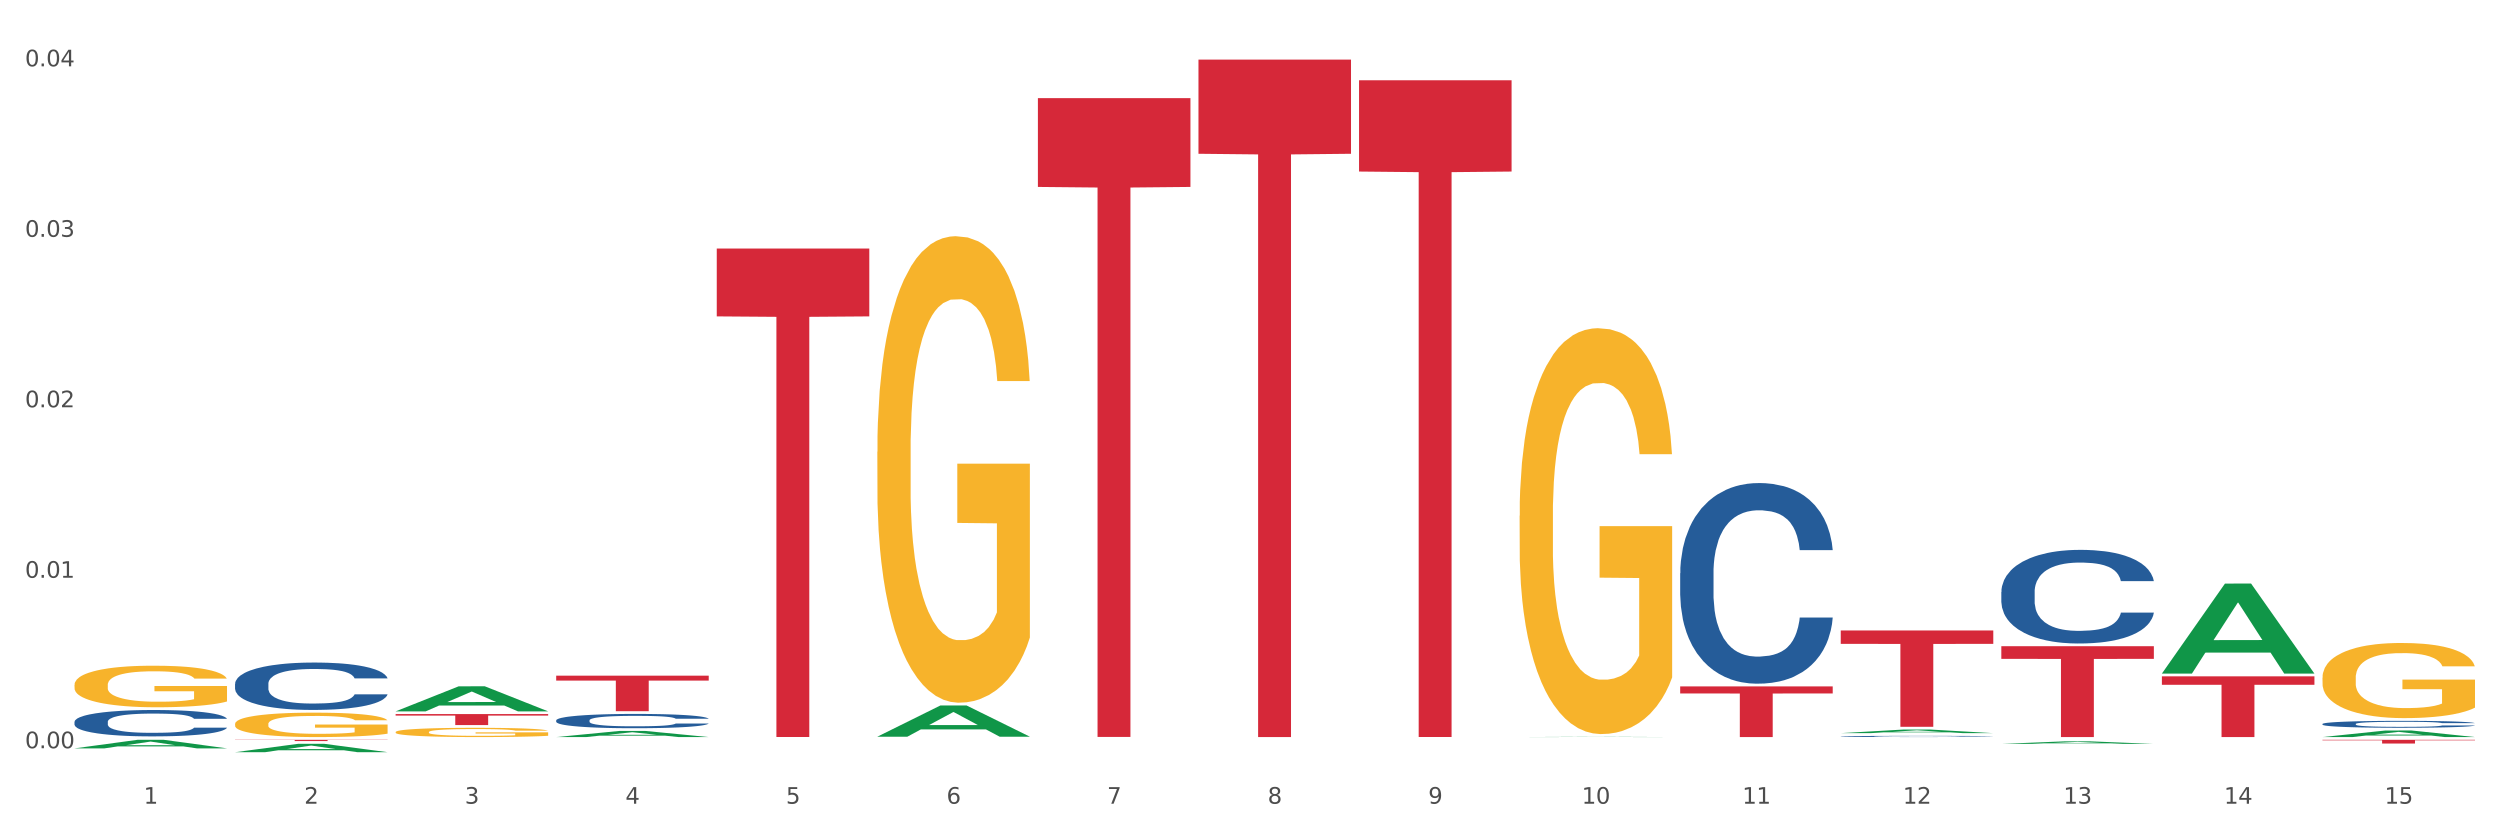 <?xml version="1.0" encoding="utf-8" standalone="no"?>
<!DOCTYPE svg PUBLIC "-//W3C//DTD SVG 1.1//EN"
  "http://www.w3.org/Graphics/SVG/1.1/DTD/svg11.dtd">
<svg xmlns:xlink="http://www.w3.org/1999/xlink" width="1080pt" height="360pt" viewBox="0 0 1080 360" xmlns="http://www.w3.org/2000/svg" version="1.1">
 <rect x="0" y="0" width="1080" height="360" fill="#333333" stroke="none"/>
 <defs>
  <style type="text/css">*{stroke-linejoin: round; stroke-linecap: butt}</style>
 </defs>
 <g id="figure_1">
  <g id="patch_1">
   <path d="M 0 360 
L 1080 360 
L 1080 0 
L 0 0 
z
" style="fill: #ffffff; stroke: #ffffff; stroke-linejoin: miter"/>
  </g>
  <g id="axes_1">
   <g id="matplotlib.axis_1">
    <g id="xtick_1">
     <g id="text_1">
      <!-- 1 -->
      <g style="fill: #4d4d4d" transform="translate(62.07 347.204) scale(0.096 -0.096)">
       <defs>
        <path id="DejaVuSans-31" d="M 794 531 
L 1825 531 
L 1825 4091 
L 703 3866 
L 703 4441 
L 1819 4666 
L 2450 4666 
L 2450 531 
L 3481 531 
L 3481 0 
L 794 0 
L 794 531 
z
" transform="scale(0.016)"/>
       </defs>
       <use xlink:href="#DejaVuSans-31"/>
      </g>
     </g>
    </g>
    <g id="xtick_2">
     <g id="text_2">
      <!-- 2 -->
      <g style="fill: #4d4d4d" transform="translate(131.436 347.204) scale(0.096 -0.096)">
       <defs>
        <path id="DejaVuSans-32" d="M 1228 531 
L 3431 531 
L 3431 0 
L 469 0 
L 469 531 
Q 828 903 1448 1529 
Q 2069 2156 2228 2338 
Q 2531 2678 2651 2914 
Q 2772 3150 2772 3378 
Q 2772 3750 2511 3984 
Q 2250 4219 1831 4219 
Q 1534 4219 1204 4116 
Q 875 4013 500 3803 
L 500 4441 
Q 881 4594 1212 4672 
Q 1544 4750 1819 4750 
Q 2544 4750 2975 4387 
Q 3406 4025 3406 3419 
Q 3406 3131 3298 2873 
Q 3191 2616 2906 2266 
Q 2828 2175 2409 1742 
Q 1991 1309 1228 531 
z
" transform="scale(0.016)"/>
       </defs>
       <use xlink:href="#DejaVuSans-32"/>
      </g>
     </g>
    </g>
    <g id="xtick_3">
     <g id="text_3">
      <!-- 3 -->
      <g style="fill: #4d4d4d" transform="translate(200.802 347.204) scale(0.096 -0.096)">
       <defs>
        <path id="DejaVuSans-33" d="M 2597 2516 
Q 3050 2419 3304 2112 
Q 3559 1806 3559 1356 
Q 3559 666 3084 287 
Q 2609 -91 1734 -91 
Q 1441 -91 1130 -33 
Q 819 25 488 141 
L 488 750 
Q 750 597 1062 519 
Q 1375 441 1716 441 
Q 2309 441 2620 675 
Q 2931 909 2931 1356 
Q 2931 1769 2642 2001 
Q 2353 2234 1838 2234 
L 1294 2234 
L 1294 2753 
L 1863 2753 
Q 2328 2753 2575 2939 
Q 2822 3125 2822 3475 
Q 2822 3834 2567 4026 
Q 2313 4219 1838 4219 
Q 1578 4219 1281 4162 
Q 984 4106 628 3988 
L 628 4550 
Q 988 4650 1302 4700 
Q 1616 4750 1894 4750 
Q 2613 4750 3031 4423 
Q 3450 4097 3450 3541 
Q 3450 3153 3228 2886 
Q 3006 2619 2597 2516 
z
" transform="scale(0.016)"/>
       </defs>
       <use xlink:href="#DejaVuSans-33"/>
      </g>
     </g>
    </g>
    <g id="xtick_4">
     <g id="text_4">
      <!-- 4 -->
      <g style="fill: #4d4d4d" transform="translate(270.169 347.204) scale(0.096 -0.096)">
       <defs>
        <path id="DejaVuSans-34" d="M 2419 4116 
L 825 1625 
L 2419 1625 
L 2419 4116 
z
M 2253 4666 
L 3047 4666 
L 3047 1625 
L 3713 1625 
L 3713 1100 
L 3047 1100 
L 3047 0 
L 2419 0 
L 2419 1100 
L 313 1100 
L 313 1709 
L 2253 4666 
z
" transform="scale(0.016)"/>
       </defs>
       <use xlink:href="#DejaVuSans-34"/>
      </g>
     </g>
    </g>
    <g id="xtick_5">
     <g id="text_5">
      <!-- 5 -->
      <g style="fill: #4d4d4d" transform="translate(339.535 347.204) scale(0.096 -0.096)">
       <defs>
        <path id="DejaVuSans-35" d="M 691 4666 
L 3169 4666 
L 3169 4134 
L 1269 4134 
L 1269 2991 
Q 1406 3038 1543 3061 
Q 1681 3084 1819 3084 
Q 2600 3084 3056 2656 
Q 3513 2228 3513 1497 
Q 3513 744 3044 326 
Q 2575 -91 1722 -91 
Q 1428 -91 1123 -41 
Q 819 9 494 109 
L 494 744 
Q 775 591 1075 516 
Q 1375 441 1709 441 
Q 2250 441 2565 725 
Q 2881 1009 2881 1497 
Q 2881 1984 2565 2268 
Q 2250 2553 1709 2553 
Q 1456 2553 1204 2497 
Q 953 2441 691 2322 
L 691 4666 
z
" transform="scale(0.016)"/>
       </defs>
       <use xlink:href="#DejaVuSans-35"/>
      </g>
     </g>
    </g>
    <g id="xtick_6">
     <g id="text_6">
      <!-- 6 -->
      <g style="fill: #4d4d4d" transform="translate(408.901 347.204) scale(0.096 -0.096)">
       <defs>
        <path id="DejaVuSans-36" d="M 2113 2584 
Q 1688 2584 1439 2293 
Q 1191 2003 1191 1497 
Q 1191 994 1439 701 
Q 1688 409 2113 409 
Q 2538 409 2786 701 
Q 3034 994 3034 1497 
Q 3034 2003 2786 2293 
Q 2538 2584 2113 2584 
z
M 3366 4563 
L 3366 3988 
Q 3128 4100 2886 4159 
Q 2644 4219 2406 4219 
Q 1781 4219 1451 3797 
Q 1122 3375 1075 2522 
Q 1259 2794 1537 2939 
Q 1816 3084 2150 3084 
Q 2853 3084 3261 2657 
Q 3669 2231 3669 1497 
Q 3669 778 3244 343 
Q 2819 -91 2113 -91 
Q 1303 -91 875 529 
Q 447 1150 447 2328 
Q 447 3434 972 4092 
Q 1497 4750 2381 4750 
Q 2619 4750 2861 4703 
Q 3103 4656 3366 4563 
z
" transform="scale(0.016)"/>
       </defs>
       <use xlink:href="#DejaVuSans-36"/>
      </g>
     </g>
    </g>
    <g id="xtick_7">
     <g id="text_7">
      <!-- 7 -->
      <g style="fill: #4d4d4d" transform="translate(478.267 347.204) scale(0.096 -0.096)">
       <defs>
        <path id="DejaVuSans-37" d="M 525 4666 
L 3525 4666 
L 3525 4397 
L 1831 0 
L 1172 0 
L 2766 4134 
L 525 4134 
L 525 4666 
z
" transform="scale(0.016)"/>
       </defs>
       <use xlink:href="#DejaVuSans-37"/>
      </g>
     </g>
    </g>
    <g id="xtick_8">
     <g id="text_8">
      <!-- 8 -->
      <g style="fill: #4d4d4d" transform="translate(547.634 347.204) scale(0.096 -0.096)">
       <defs>
        <path id="DejaVuSans-38" d="M 2034 2216 
Q 1584 2216 1326 1975 
Q 1069 1734 1069 1313 
Q 1069 891 1326 650 
Q 1584 409 2034 409 
Q 2484 409 2743 651 
Q 3003 894 3003 1313 
Q 3003 1734 2745 1975 
Q 2488 2216 2034 2216 
z
M 1403 2484 
Q 997 2584 770 2862 
Q 544 3141 544 3541 
Q 544 4100 942 4425 
Q 1341 4750 2034 4750 
Q 2731 4750 3128 4425 
Q 3525 4100 3525 3541 
Q 3525 3141 3298 2862 
Q 3072 2584 2669 2484 
Q 3125 2378 3379 2068 
Q 3634 1759 3634 1313 
Q 3634 634 3220 271 
Q 2806 -91 2034 -91 
Q 1263 -91 848 271 
Q 434 634 434 1313 
Q 434 1759 690 2068 
Q 947 2378 1403 2484 
z
M 1172 3481 
Q 1172 3119 1398 2916 
Q 1625 2713 2034 2713 
Q 2441 2713 2670 2916 
Q 2900 3119 2900 3481 
Q 2900 3844 2670 4047 
Q 2441 4250 2034 4250 
Q 1625 4250 1398 4047 
Q 1172 3844 1172 3481 
z
" transform="scale(0.016)"/>
       </defs>
       <use xlink:href="#DejaVuSans-38"/>
      </g>
     </g>
    </g>
    <g id="xtick_9">
     <g id="text_9">
      <!-- 9 -->
      <g style="fill: #4d4d4d" transform="translate(617 347.204) scale(0.096 -0.096)">
       <defs>
        <path id="DejaVuSans-39" d="M 703 97 
L 703 672 
Q 941 559 1184 500 
Q 1428 441 1663 441 
Q 2288 441 2617 861 
Q 2947 1281 2994 2138 
Q 2813 1869 2534 1725 
Q 2256 1581 1919 1581 
Q 1219 1581 811 2004 
Q 403 2428 403 3163 
Q 403 3881 828 4315 
Q 1253 4750 1959 4750 
Q 2769 4750 3195 4129 
Q 3622 3509 3622 2328 
Q 3622 1225 3098 567 
Q 2575 -91 1691 -91 
Q 1453 -91 1209 -44 
Q 966 3 703 97 
z
M 1959 2075 
Q 2384 2075 2632 2365 
Q 2881 2656 2881 3163 
Q 2881 3666 2632 3958 
Q 2384 4250 1959 4250 
Q 1534 4250 1286 3958 
Q 1038 3666 1038 3163 
Q 1038 2656 1286 2365 
Q 1534 2075 1959 2075 
z
" transform="scale(0.016)"/>
       </defs>
       <use xlink:href="#DejaVuSans-39"/>
      </g>
     </g>
    </g>
    <g id="xtick_10">
     <g id="text_10">
      <!-- 10 -->
      <g style="fill: #4d4d4d" transform="translate(683.312 347.204) scale(0.096 -0.096)">
       <defs>
        <path id="DejaVuSans-30" d="M 2034 4250 
Q 1547 4250 1301 3770 
Q 1056 3291 1056 2328 
Q 1056 1369 1301 889 
Q 1547 409 2034 409 
Q 2525 409 2770 889 
Q 3016 1369 3016 2328 
Q 3016 3291 2770 3770 
Q 2525 4250 2034 4250 
z
M 2034 4750 
Q 2819 4750 3233 4129 
Q 3647 3509 3647 2328 
Q 3647 1150 3233 529 
Q 2819 -91 2034 -91 
Q 1250 -91 836 529 
Q 422 1150 422 2328 
Q 422 3509 836 4129 
Q 1250 4750 2034 4750 
z
" transform="scale(0.016)"/>
       </defs>
       <use xlink:href="#DejaVuSans-31"/>
       <use xlink:href="#DejaVuSans-30" transform="translate(63.623 0)"/>
      </g>
     </g>
    </g>
    <g id="xtick_11">
     <g id="text_11">
      <!-- 11 -->
      <g style="fill: #4d4d4d" transform="translate(752.678 347.204) scale(0.096 -0.096)">
       <use xlink:href="#DejaVuSans-31"/>
       <use xlink:href="#DejaVuSans-31" transform="translate(63.623 0)"/>
      </g>
     </g>
    </g>
    <g id="xtick_12">
     <g id="text_12">
      <!-- 12 -->
      <g style="fill: #4d4d4d" transform="translate(822.044 347.204) scale(0.096 -0.096)">
       <use xlink:href="#DejaVuSans-31"/>
       <use xlink:href="#DejaVuSans-32" transform="translate(63.623 0)"/>
      </g>
     </g>
    </g>
    <g id="xtick_13">
     <g id="text_13">
      <!-- 13 -->
      <g style="fill: #4d4d4d" transform="translate(891.411 347.204) scale(0.096 -0.096)">
       <use xlink:href="#DejaVuSans-31"/>
       <use xlink:href="#DejaVuSans-33" transform="translate(63.623 0)"/>
      </g>
     </g>
    </g>
    <g id="xtick_14">
     <g id="text_14">
      <!-- 14 -->
      <g style="fill: #4d4d4d" transform="translate(960.777 347.204) scale(0.096 -0.096)">
       <use xlink:href="#DejaVuSans-31"/>
       <use xlink:href="#DejaVuSans-34" transform="translate(63.623 0)"/>
      </g>
     </g>
    </g>
    <g id="xtick_15">
     <g id="text_15">
      <!-- 15 -->
      <g style="fill: #4d4d4d" transform="translate(1030.143 347.204) scale(0.096 -0.096)">
       <use xlink:href="#DejaVuSans-31"/>
       <use xlink:href="#DejaVuSans-35" transform="translate(63.623 0)"/>
      </g>
     </g>
    </g>
    <g id="xtick_16"/>
    <g id="xtick_17"/>
    <g id="xtick_18"/>
    <g id="xtick_19"/>
    <g id="xtick_20"/>
    <g id="xtick_21"/>
    <g id="xtick_22"/>
    <g id="xtick_23"/>
    <g id="xtick_24"/>
    <g id="xtick_25"/>
    <g id="xtick_26"/>
    <g id="xtick_27"/>
    <g id="xtick_28"/>
    <g id="xtick_29"/>
   </g>
   <g id="matplotlib.axis_2">
    <g id="ytick_1">
     <g id="text_16">
      <!-- 0.00 -->
      <g style="fill: #4d4d4d" transform="translate(10.8 323.239) scale(0.096 -0.096)">
       <defs>
        <path id="DejaVuSans-2e" d="M 684 794 
L 1344 794 
L 1344 0 
L 684 0 
L 684 794 
z
" transform="scale(0.016)"/>
       </defs>
       <use xlink:href="#DejaVuSans-30"/>
       <use xlink:href="#DejaVuSans-2e" transform="translate(63.623 0)"/>
       <use xlink:href="#DejaVuSans-30" transform="translate(95.41 0)"/>
       <use xlink:href="#DejaVuSans-30" transform="translate(159.033 0)"/>
      </g>
     </g>
    </g>
    <g id="ytick_2">
     <g id="text_17">
      <!-- 0.01 -->
      <g style="fill: #4d4d4d" transform="translate(10.8 249.593) scale(0.096 -0.096)">
       <use xlink:href="#DejaVuSans-30"/>
       <use xlink:href="#DejaVuSans-2e" transform="translate(63.623 0)"/>
       <use xlink:href="#DejaVuSans-30" transform="translate(95.41 0)"/>
       <use xlink:href="#DejaVuSans-31" transform="translate(159.033 0)"/>
      </g>
     </g>
    </g>
    <g id="ytick_3">
     <g id="text_18">
      <!-- 0.02 -->
      <g style="fill: #4d4d4d" transform="translate(10.8 175.948) scale(0.096 -0.096)">
       <use xlink:href="#DejaVuSans-30"/>
       <use xlink:href="#DejaVuSans-2e" transform="translate(63.623 0)"/>
       <use xlink:href="#DejaVuSans-30" transform="translate(95.41 0)"/>
       <use xlink:href="#DejaVuSans-32" transform="translate(159.033 0)"/>
      </g>
     </g>
    </g>
    <g id="ytick_4">
     <g id="text_19">
      <!-- 0.03 -->
      <g style="fill: #4d4d4d" transform="translate(10.8 102.302) scale(0.096 -0.096)">
       <use xlink:href="#DejaVuSans-30"/>
       <use xlink:href="#DejaVuSans-2e" transform="translate(63.623 0)"/>
       <use xlink:href="#DejaVuSans-30" transform="translate(95.41 0)"/>
       <use xlink:href="#DejaVuSans-33" transform="translate(159.033 0)"/>
      </g>
     </g>
    </g>
    <g id="ytick_5">
     <g id="text_20">
      <!-- 0.04 -->
      <g style="fill: #4d4d4d" transform="translate(10.8 28.657) scale(0.096 -0.096)">
       <use xlink:href="#DejaVuSans-30"/>
       <use xlink:href="#DejaVuSans-2e" transform="translate(63.623 0)"/>
       <use xlink:href="#DejaVuSans-30" transform="translate(95.41 0)"/>
       <use xlink:href="#DejaVuSans-34" transform="translate(159.033 0)"/>
      </g>
     </g>
    </g>
    <g id="ytick_6"/>
    <g id="ytick_7"/>
    <g id="ytick_8"/>
    <g id="ytick_9"/>
   </g>
   <g id="PolyCollection_1">
    <path d="M 32.175 323.287 
L 32.243 323.284 
L 59.417 319.595 
L 70.695 319.592 
L 98.073 323.294 
L 85.029 323.294 
L 79.119 322.432 
L 51.061 322.432 
L 50.857 322.446 
L 45.151 323.294 
L 32.175 323.294 
L 32.175 323.287 
L 54.594 321.918 
L 75.586 321.914 
L 65.192 320.381 
L 65.056 320.374 
L 64.92 320.384 
L 54.526 321.914 
L 54.594 321.918 
L 32.175 323.287 
z
" clip-path="url(#pc77878bca0)" style="fill: #109648"/>
    <path d="M 101.541 324.943 
L 101.609 324.939 
L 128.784 321.33 
L 140.061 321.326 
L 167.439 324.95 
L 154.395 324.95 
L 148.485 324.106 
L 120.427 324.106 
L 120.224 324.119 
L 114.517 324.95 
L 101.541 324.95 
L 101.541 324.943 
L 123.96 323.602 
L 144.952 323.599 
L 134.558 322.099 
L 134.422 322.092 
L 134.286 322.102 
L 123.892 323.599 
L 123.96 323.602 
L 101.541 324.943 
z
" clip-path="url(#pc77878bca0)" style="fill: #109648"/>
    <path d="M 933.936 290.928 
L 934.004 290.892 
L 961.178 252.113 
L 972.456 252.077 
L 999.834 291.001 
L 986.79 291.001 
L 980.88 281.937 
L 952.822 281.937 
L 952.618 282.083 
L 946.912 291.001 
L 933.936 291.001 
L 933.936 290.928 
L 956.355 276.528 
L 977.347 276.491 
L 966.953 260.373 
L 966.817 260.3 
L 966.681 260.41 
L 956.287 276.491 
L 956.355 276.528 
L 933.936 290.928 
z
" clip-path="url(#pc77878bca0)" style="fill: #109648"/>
    <path d="M 864.57 321.361 
L 864.638 321.36 
L 891.812 320.263 
L 903.089 320.262 
L 930.468 321.363 
L 917.424 321.363 
L 911.513 321.107 
L 883.456 321.107 
L 883.252 321.111 
L 877.545 321.363 
L 864.57 321.363 
L 864.57 321.361 
L 886.989 320.954 
L 907.981 320.953 
L 897.587 320.497 
L 897.451 320.495 
L 897.315 320.498 
L 886.921 320.953 
L 886.989 320.954 
L 864.57 321.361 
z
" clip-path="url(#pc77878bca0)" style="fill: #109648"/>
    <path d="M 656.471 318.416 
L 656.539 318.416 
L 683.713 318.301 
L 694.991 318.3 
L 722.369 318.416 
L 709.325 318.416 
L 703.415 318.389 
L 675.357 318.389 
L 675.153 318.39 
L 669.447 318.416 
L 656.471 318.416 
L 656.471 318.416 
L 678.89 318.373 
L 699.882 318.373 
L 689.488 318.325 
L 689.352 318.325 
L 689.216 318.325 
L 678.822 318.373 
L 678.89 318.373 
L 656.471 318.416 
z
" clip-path="url(#pc77878bca0)" style="fill: #109648"/>
    <path d="M 795.203 316.716 
L 795.271 316.714 
L 822.446 315.153 
L 833.723 315.152 
L 861.101 316.719 
L 848.058 316.719 
L 842.147 316.354 
L 814.09 316.354 
L 813.886 316.36 
L 808.179 316.719 
L 795.203 316.719 
L 795.203 316.716 
L 817.622 316.136 
L 838.615 316.135 
L 828.22 315.486 
L 828.084 315.483 
L 827.949 315.487 
L 817.554 316.135 
L 817.622 316.136 
L 795.203 316.716 
z
" clip-path="url(#pc77878bca0)" style="fill: #109648"/>
    <path d="M 1003.302 292.77 
L 1003.38 292.74 
L 1003.38 291.673 
L 1003.535 290.754 
L 1004.314 288.53 
L 1005.481 286.692 
L 1006.336 285.714 
L 1007.192 284.913 
L 1008.204 284.113 
L 1009.448 283.283 
L 1011.705 282.067 
L 1013.105 281.445 
L 1014.817 280.792 
L 1017.929 279.844 
L 1020.185 279.31 
L 1022.519 278.865 
L 1026.331 278.332 
L 1028.821 278.095 
L 1031.466 277.917 
L 1034.656 277.798 
L 1037.068 277.768 
L 1042.358 277.857 
L 1046.871 278.124 
L 1049.049 278.332 
L 1051.85 278.687 
L 1053.328 278.925 
L 1055.74 279.399 
L 1058.23 280.022 
L 1059.942 280.555 
L 1062.509 281.563 
L 1064.454 282.571 
L 1066.244 283.816 
L 1067.177 284.676 
L 1067.877 285.477 
L 1068.5 286.396 
L 1069.122 287.848 
L 1055.118 287.848 
L 1054.573 286.811 
L 1053.717 285.832 
L 1052.473 284.884 
L 1051.383 284.291 
L 1049.516 283.549 
L 1047.805 283.075 
L 1046.015 282.719 
L 1043.837 282.423 
L 1042.125 282.275 
L 1039.713 282.156 
L 1034.967 282.186 
L 1031.777 282.423 
L 1029.599 282.719 
L 1028.199 282.986 
L 1026.954 283.283 
L 1025.553 283.698 
L 1023.919 284.32 
L 1022.752 284.884 
L 1021.585 285.595 
L 1020.652 286.307 
L 1019.796 287.137 
L 1019.096 288.026 
L 1018.551 288.945 
L 1018.084 290.072 
L 1017.695 291.939 
L 1017.695 296.001 
L 1017.851 296.92 
L 1018.24 298.136 
L 1018.707 299.055 
L 1019.485 300.152 
L 1020.185 300.893 
L 1021.508 301.96 
L 1022.986 302.849 
L 1024.153 303.413 
L 1025.32 303.887 
L 1027.343 304.539 
L 1029.599 305.073 
L 1031.544 305.399 
L 1034.189 305.695 
L 1035.979 305.814 
L 1037.535 305.873 
L 1041.347 305.873 
L 1044.07 305.784 
L 1047.104 305.577 
L 1049.438 305.31 
L 1051.383 304.984 
L 1053.562 304.45 
L 1054.962 303.946 
L 1054.962 297.75 
L 1037.846 297.721 
L 1037.846 293.6 
L 1069.2 293.6 
L 1069.2 305.695 
L 1067.877 306.318 
L 1066.399 306.881 
L 1064.843 307.385 
L 1062.509 308.008 
L 1059.708 308.601 
L 1057.219 309.016 
L 1054.573 309.372 
L 1051.461 309.698 
L 1047.416 309.994 
L 1044.926 310.113 
L 1041.814 310.202 
L 1038.157 310.231 
L 1034.967 310.172 
L 1031.855 310.024 
L 1028.588 309.757 
L 1025.398 309.372 
L 1022.986 308.986 
L 1020.574 308.512 
L 1018.007 307.889 
L 1015.984 307.296 
L 1014.428 306.763 
L 1012.716 306.081 
L 1010.849 305.192 
L 1009.448 304.391 
L 1008.204 303.561 
L 1006.881 302.494 
L 1005.947 301.575 
L 1005.014 300.418 
L 1004.469 299.559 
L 1003.847 298.225 
L 1003.38 296.357 
L 1003.302 292.77 
z
" clip-path="url(#pc77878bca0)" style="fill: #f7b32b"/>
    <path d="M 379.006 318.231 
L 379.074 318.218 
L 406.248 304.762 
L 417.526 304.749 
L 444.904 318.256 
L 431.86 318.256 
L 425.95 315.111 
L 397.892 315.111 
L 397.689 315.162 
L 391.982 318.256 
L 379.006 318.256 
L 379.006 318.231 
L 401.425 313.234 
L 422.417 313.221 
L 412.023 307.628 
L 411.887 307.603 
L 411.751 307.641 
L 401.357 313.221 
L 401.425 313.234 
L 379.006 318.231 
z
" clip-path="url(#pc77878bca0)" style="fill: #109648"/>
    <path d="M 170.907 307.294 
L 170.975 307.284 
L 198.15 296.487 
L 209.427 296.476 
L 236.805 307.315 
L 223.762 307.315 
L 217.851 304.791 
L 189.794 304.791 
L 189.59 304.832 
L 183.883 307.315 
L 170.907 307.315 
L 170.907 307.294 
L 193.326 303.285 
L 214.319 303.274 
L 203.924 298.786 
L 203.788 298.766 
L 203.653 298.797 
L 193.258 303.274 
L 193.326 303.285 
L 170.907 307.294 
z
" clip-path="url(#pc77878bca0)" style="fill: #109648"/>
    <path d="M 240.274 318.411 
L 240.342 318.409 
L 267.516 315.773 
L 278.793 315.77 
L 306.172 318.416 
L 293.128 318.416 
L 287.217 317.8 
L 259.16 317.8 
L 258.956 317.81 
L 253.249 318.416 
L 240.274 318.416 
L 240.274 318.411 
L 262.693 317.432 
L 283.685 317.43 
L 273.291 316.334 
L 273.155 316.329 
L 273.019 316.337 
L 262.625 317.43 
L 262.693 317.432 
L 240.274 318.411 
z
" clip-path="url(#pc77878bca0)" style="fill: #109648"/>
    <path d="M 656.471 222.804 
L 656.549 222.644 
L 656.549 216.879 
L 656.704 211.914 
L 657.482 199.904 
L 658.649 189.975 
L 659.505 184.691 
L 660.361 180.367 
L 661.372 176.043 
L 662.617 171.559 
L 664.874 164.994 
L 666.274 161.631 
L 667.986 158.108 
L 671.098 152.983 
L 673.354 150.101 
L 675.688 147.699 
L 679.5 144.816 
L 681.99 143.535 
L 684.635 142.574 
L 687.825 141.934 
L 690.237 141.774 
L 695.527 142.254 
L 700.04 143.695 
L 702.218 144.816 
L 705.019 146.738 
L 706.497 148.019 
L 708.909 150.581 
L 711.399 153.944 
L 713.111 156.827 
L 715.678 162.271 
L 717.623 167.716 
L 719.412 174.442 
L 720.346 179.086 
L 721.046 183.41 
L 721.669 188.374 
L 722.291 196.221 
L 708.287 196.221 
L 707.742 190.616 
L 706.886 185.331 
L 705.642 180.207 
L 704.552 177.004 
L 702.685 173.001 
L 700.973 170.439 
L 699.184 168.517 
L 697.006 166.915 
L 695.294 166.115 
L 692.882 165.474 
L 688.136 165.634 
L 684.946 166.915 
L 682.768 168.517 
L 681.367 169.958 
L 680.123 171.559 
L 678.722 173.801 
L 677.088 177.164 
L 675.921 180.207 
L 674.754 184.05 
L 673.821 187.894 
L 672.965 192.377 
L 672.265 197.182 
L 671.72 202.146 
L 671.253 208.231 
L 670.864 218.32 
L 670.864 240.259 
L 671.02 245.223 
L 671.409 251.789 
L 671.876 256.753 
L 672.654 262.678 
L 673.354 266.682 
L 674.677 272.447 
L 676.155 277.251 
L 677.322 280.293 
L 678.489 282.856 
L 680.512 286.379 
L 682.768 289.261 
L 684.713 291.023 
L 687.358 292.624 
L 689.148 293.264 
L 690.704 293.585 
L 694.516 293.585 
L 697.239 293.104 
L 700.273 291.983 
L 702.607 290.542 
L 704.552 288.781 
L 706.731 285.898 
L 708.131 283.176 
L 708.131 249.707 
L 691.015 249.547 
L 691.015 227.288 
L 722.369 227.288 
L 722.369 292.624 
L 721.046 295.987 
L 719.568 299.029 
L 718.012 301.752 
L 715.678 305.115 
L 712.877 308.317 
L 710.387 310.559 
L 707.742 312.481 
L 704.63 314.243 
L 700.584 315.844 
L 698.095 316.485 
L 694.983 316.965 
L 691.326 317.125 
L 688.136 316.805 
L 685.024 316.004 
L 681.756 314.563 
L 678.567 312.481 
L 676.155 310.399 
L 673.743 307.837 
L 671.175 304.474 
L 669.153 301.271 
L 667.597 298.389 
L 665.885 294.706 
L 664.018 289.902 
L 662.617 285.578 
L 661.372 281.094 
L 660.05 275.329 
L 659.116 270.365 
L 658.183 264.119 
L 657.638 259.475 
L 657.016 252.269 
L 656.549 242.18 
L 656.471 222.804 
z
" clip-path="url(#pc77878bca0)" style="fill: #f7b32b"/>
    <path d="M 101.541 319.592 
L 167.439 319.592 
L 167.439 319.669 
L 141.517 319.67 
L 141.517 320.151 
L 127.307 320.151 
L 127.307 319.67 
L 101.541 319.669 
L 101.541 319.592 
L 101.541 319.592 
z
" clip-path="url(#pc77878bca0)" style="fill: #d62839"/>
    <path d="M 448.372 42.402 
L 514.27 42.402 
L 514.27 80.752 
L 488.348 81.011 
L 488.348 318.367 
L 474.138 318.367 
L 474.138 81.011 
L 448.372 80.752 
L 448.372 42.661 
L 448.372 42.402 
z
" clip-path="url(#pc77878bca0)" style="fill: #d62839"/>
    <path d="M 725.837 296.534 
L 791.735 296.534 
L 791.735 299.575 
L 765.813 299.595 
L 765.813 318.416 
L 751.603 318.416 
L 751.603 299.595 
L 725.837 299.575 
L 725.837 296.554 
L 725.837 296.534 
z
" clip-path="url(#pc77878bca0)" style="fill: #d62839"/>
    <path d="M 587.105 34.682 
L 653.003 34.682 
L 653.003 74.106 
L 627.081 74.372 
L 627.081 318.373 
L 612.871 318.373 
L 612.871 74.372 
L 587.105 74.106 
L 587.105 34.948 
L 587.105 34.682 
z
" clip-path="url(#pc77878bca0)" style="fill: #d62839"/>
    <path d="M 517.739 25.759 
L 583.636 25.759 
L 583.636 66.429 
L 557.715 66.704 
L 557.715 318.416 
L 543.504 318.416 
L 543.504 66.704 
L 517.739 66.429 
L 517.739 26.034 
L 517.739 25.759 
z
" clip-path="url(#pc77878bca0)" style="fill: #d62839"/>
    <path d="M 170.907 308.49 
L 236.805 308.49 
L 236.805 309.15 
L 210.883 309.154 
L 210.883 313.239 
L 196.673 313.239 
L 196.673 309.154 
L 170.907 309.15 
L 170.907 308.494 
L 170.907 308.49 
z
" clip-path="url(#pc77878bca0)" style="fill: #d62839"/>
    <path d="M 240.274 291.884 
L 306.172 291.884 
L 306.172 294.018 
L 280.25 294.032 
L 280.25 307.238 
L 266.039 307.238 
L 266.039 294.032 
L 240.274 294.018 
L 240.274 291.899 
L 240.274 291.884 
z
" clip-path="url(#pc77878bca0)" style="fill: #d62839"/>
    <path d="M 309.64 107.352 
L 375.538 107.352 
L 375.538 136.678 
L 349.616 136.876 
L 349.616 318.379 
L 335.406 318.379 
L 335.406 136.876 
L 309.64 136.678 
L 309.64 107.55 
L 309.64 107.352 
z
" clip-path="url(#pc77878bca0)" style="fill: #d62839"/>
    <path d="M 864.57 279.169 
L 930.468 279.169 
L 930.468 284.623 
L 904.546 284.66 
L 904.546 318.416 
L 890.335 318.416 
L 890.335 284.66 
L 864.57 284.623 
L 864.57 279.206 
L 864.57 279.169 
z
" clip-path="url(#pc77878bca0)" style="fill: #d62839"/>
    <path d="M 795.203 272.356 
L 861.101 272.356 
L 861.101 278.14 
L 835.179 278.179 
L 835.179 313.976 
L 820.969 313.976 
L 820.969 278.179 
L 795.203 278.14 
L 795.203 272.395 
L 795.203 272.356 
z
" clip-path="url(#pc77878bca0)" style="fill: #d62839"/>
    <path d="M 1003.302 319.592 
L 1069.2 319.592 
L 1069.2 319.818 
L 1043.278 319.82 
L 1043.278 321.221 
L 1029.068 321.221 
L 1029.068 319.82 
L 1003.302 319.818 
L 1003.302 319.593 
L 1003.302 319.592 
z
" clip-path="url(#pc77878bca0)" style="fill: #d62839"/>
    <path d="M 933.936 292.176 
L 999.834 292.176 
L 999.834 295.823 
L 973.912 295.848 
L 973.912 318.416 
L 959.702 318.416 
L 959.702 295.848 
L 933.936 295.823 
L 933.936 292.201 
L 933.936 292.176 
z
" clip-path="url(#pc77878bca0)" style="fill: #d62839"/>
    <path d="M 379.006 195.162 
L 379.084 194.978 
L 379.084 188.352 
L 379.24 182.646 
L 380.018 168.841 
L 381.185 157.43 
L 382.04 151.356 
L 382.896 146.386 
L 383.908 141.416 
L 385.152 136.263 
L 387.409 128.716 
L 388.809 124.851 
L 390.521 120.801 
L 393.633 114.912 
L 395.889 111.598 
L 398.223 108.838 
L 402.035 105.524 
L 404.525 104.052 
L 407.17 102.948 
L 410.36 102.211 
L 412.772 102.027 
L 418.062 102.579 
L 422.575 104.236 
L 424.753 105.524 
L 427.554 107.733 
L 429.032 109.206 
L 431.444 112.151 
L 433.934 116.016 
L 435.646 119.329 
L 438.213 125.587 
L 440.158 131.845 
L 441.948 139.576 
L 442.881 144.913 
L 443.581 149.883 
L 444.204 155.589 
L 444.826 164.608 
L 430.822 164.608 
L 430.277 158.166 
L 429.422 152.092 
L 428.177 146.202 
L 427.087 142.521 
L 425.22 137.919 
L 423.509 134.974 
L 421.719 132.765 
L 419.541 130.925 
L 417.829 130.005 
L 415.417 129.268 
L 410.671 129.452 
L 407.481 130.925 
L 405.303 132.765 
L 403.903 134.422 
L 402.658 136.263 
L 401.257 138.839 
L 399.624 142.705 
L 398.456 146.202 
L 397.289 150.619 
L 396.356 155.037 
L 395.5 160.191 
L 394.8 165.712 
L 394.255 171.418 
L 393.788 178.413 
L 393.399 190.008 
L 393.399 215.225 
L 393.555 220.931 
L 393.944 228.477 
L 394.411 234.183 
L 395.189 240.993 
L 395.889 245.595 
L 397.212 252.221 
L 398.69 257.743 
L 399.857 261.24 
L 401.024 264.185 
L 403.047 268.234 
L 405.303 271.547 
L 407.248 273.572 
L 409.893 275.413 
L 411.683 276.149 
L 413.239 276.517 
L 417.051 276.517 
L 419.774 275.965 
L 422.808 274.676 
L 425.142 273.02 
L 427.087 270.995 
L 429.266 267.682 
L 430.666 264.553 
L 430.666 226.084 
L 413.55 225.9 
L 413.55 200.316 
L 444.904 200.316 
L 444.904 275.413 
L 443.581 279.278 
L 442.103 282.775 
L 440.547 285.904 
L 438.213 289.769 
L 435.412 293.451 
L 432.923 296.028 
L 430.277 298.236 
L 427.165 300.261 
L 423.12 302.102 
L 420.63 302.838 
L 417.518 303.39 
L 413.861 303.574 
L 410.671 303.206 
L 407.559 302.286 
L 404.292 300.629 
L 401.102 298.236 
L 398.69 295.843 
L 396.278 292.898 
L 393.711 289.033 
L 391.688 285.352 
L 390.132 282.039 
L 388.42 277.805 
L 386.553 272.284 
L 385.152 267.314 
L 383.908 262.16 
L 382.585 255.534 
L 381.651 249.828 
L 380.718 242.65 
L 380.173 237.312 
L 379.551 229.029 
L 379.084 217.433 
L 379.006 195.162 
z
" clip-path="url(#pc77878bca0)" style="fill: #f7b32b"/>
    <path d="M 101.541 295.419 
L 101.619 295.4 
L 101.619 294.876 
L 101.853 294.166 
L 102.71 292.857 
L 103.8 291.866 
L 105.67 290.707 
L 106.682 290.221 
L 108.006 289.679 
L 110.733 288.8 
L 113.848 288.052 
L 116.029 287.641 
L 117.665 287.379 
L 121.326 286.912 
L 123.429 286.706 
L 125.61 286.538 
L 127.48 286.426 
L 130.595 286.295 
L 133.088 286.239 
L 135.97 286.22 
L 138.385 286.239 
L 141.578 286.314 
L 146.252 286.538 
L 148.044 286.669 
L 150.458 286.893 
L 152.951 287.192 
L 154.976 287.492 
L 157.313 287.922 
L 159.728 288.482 
L 162.064 289.193 
L 163.7 289.847 
L 165.024 290.539 
L 166.193 291.38 
L 167.05 292.296 
L 167.439 293.063 
L 153.185 293.063 
L 152.795 292.371 
L 152.016 291.623 
L 151.237 291.119 
L 150.38 290.707 
L 149.056 290.24 
L 147.888 289.941 
L 145.941 289.586 
L 144.149 289.361 
L 142.669 289.23 
L 140.877 289.118 
L 137.061 289.006 
L 134.334 289.006 
L 132.621 289.043 
L 130.518 289.137 
L 128.726 289.268 
L 126.623 289.492 
L 124.987 289.735 
L 123.351 290.053 
L 122.417 290.277 
L 121.015 290.689 
L 120.08 291.025 
L 118.834 291.605 
L 118.133 292.016 
L 116.886 293.082 
L 116.341 293.867 
L 116.107 294.409 
L 115.952 295.007 
L 115.952 297.924 
L 116.419 299.233 
L 116.808 299.794 
L 117.431 300.429 
L 118.6 301.252 
L 120.314 302.056 
L 122.105 302.635 
L 123.585 302.991 
L 124.987 303.252 
L 126.389 303.458 
L 128.103 303.645 
L 129.505 303.757 
L 131.608 303.869 
L 134.101 303.925 
L 136.048 303.925 
L 140.021 303.832 
L 141.812 303.738 
L 143.526 303.607 
L 145.395 303.402 
L 146.875 303.177 
L 147.732 303.009 
L 149.134 302.654 
L 150.225 302.28 
L 151.159 301.85 
L 151.783 301.476 
L 152.484 300.915 
L 153.029 300.28 
L 153.185 299.943 
L 167.439 299.943 
L 167.128 300.616 
L 166.582 301.27 
L 165.492 302.149 
L 164.635 302.654 
L 163.311 303.271 
L 161.909 303.794 
L 159.961 304.374 
L 158.17 304.804 
L 156.3 305.178 
L 154.275 305.514 
L 150.614 305.982 
L 149.29 306.113 
L 146.486 306.337 
L 144.305 306.468 
L 141.111 306.599 
L 137.84 306.674 
L 134.412 306.692 
L 131.374 306.655 
L 128.025 306.543 
L 125.922 306.431 
L 123.585 306.262 
L 120.859 306.001 
L 118.288 305.683 
L 115.874 305.309 
L 113.615 304.879 
L 111.512 304.393 
L 108.785 303.589 
L 106.76 302.804 
L 105.28 302.074 
L 104.267 301.457 
L 103.255 300.672 
L 102.71 300.13 
L 101.853 298.821 
L 101.541 297.606 
L 101.541 295.419 
z
" clip-path="url(#pc77878bca0)" style="fill: #255c99"/>
    <path d="M 240.274 311.191 
L 240.352 311.185 
L 240.352 311.027 
L 240.585 310.812 
L 241.442 310.417 
L 242.533 310.118 
L 244.402 309.768 
L 245.415 309.621 
L 246.739 309.458 
L 249.465 309.192 
L 252.581 308.966 
L 254.762 308.842 
L 256.398 308.763 
L 260.059 308.622 
L 262.162 308.56 
L 264.343 308.509 
L 266.212 308.475 
L 269.328 308.436 
L 271.821 308.419 
L 274.703 308.413 
L 277.117 308.419 
L 280.311 308.441 
L 284.985 308.509 
L 286.776 308.549 
L 289.191 308.616 
L 291.683 308.707 
L 293.709 308.797 
L 296.045 308.927 
L 298.46 309.096 
L 300.797 309.311 
L 302.433 309.508 
L 303.757 309.717 
L 304.925 309.971 
L 305.782 310.248 
L 306.172 310.479 
L 291.917 310.479 
L 291.528 310.27 
L 290.749 310.045 
L 289.97 309.892 
L 289.113 309.768 
L 287.789 309.627 
L 286.62 309.537 
L 284.673 309.429 
L 282.881 309.362 
L 281.401 309.322 
L 279.61 309.288 
L 275.793 309.254 
L 273.067 309.254 
L 271.353 309.266 
L 269.25 309.294 
L 267.458 309.333 
L 265.355 309.401 
L 263.72 309.474 
L 262.084 309.57 
L 261.149 309.638 
L 259.747 309.762 
L 258.812 309.864 
L 257.566 310.039 
L 256.865 310.163 
L 255.619 310.485 
L 255.073 310.722 
L 254.84 310.886 
L 254.684 311.066 
L 254.684 311.947 
L 255.151 312.342 
L 255.541 312.512 
L 256.164 312.704 
L 257.332 312.952 
L 259.046 313.195 
L 260.838 313.37 
L 262.318 313.477 
L 263.72 313.556 
L 265.122 313.618 
L 266.835 313.675 
L 268.237 313.708 
L 270.341 313.742 
L 272.833 313.759 
L 274.78 313.759 
L 278.753 313.731 
L 280.545 313.703 
L 282.258 313.663 
L 284.128 313.601 
L 285.608 313.533 
L 286.465 313.483 
L 287.867 313.375 
L 288.957 313.262 
L 289.892 313.133 
L 290.515 313.02 
L 291.216 312.85 
L 291.761 312.658 
L 291.917 312.557 
L 306.172 312.557 
L 305.86 312.76 
L 305.315 312.958 
L 304.224 313.223 
L 303.367 313.375 
L 302.043 313.562 
L 300.641 313.72 
L 298.694 313.895 
L 296.902 314.025 
L 295.033 314.137 
L 293.008 314.239 
L 289.347 314.38 
L 288.022 314.42 
L 285.218 314.487 
L 283.037 314.527 
L 279.844 314.567 
L 276.572 314.589 
L 273.145 314.595 
L 270.107 314.583 
L 266.757 314.55 
L 264.654 314.516 
L 262.318 314.465 
L 259.591 314.386 
L 257.021 314.29 
L 254.606 314.177 
L 252.347 314.047 
L 250.244 313.9 
L 247.518 313.658 
L 245.493 313.421 
L 244.013 313.2 
L 243 313.014 
L 241.987 312.777 
L 241.442 312.613 
L 240.585 312.218 
L 240.274 311.851 
L 240.274 311.191 
z
" clip-path="url(#pc77878bca0)" style="fill: #255c99"/>
    <path d="M 725.837 247.624 
L 725.915 247.545 
L 725.915 245.329 
L 726.149 242.32 
L 727.006 236.779 
L 728.096 232.584 
L 729.966 227.676 
L 730.978 225.618 
L 732.302 223.322 
L 735.029 219.601 
L 738.144 216.435 
L 740.325 214.693 
L 741.961 213.585 
L 745.622 211.606 
L 747.725 210.735 
L 749.906 210.023 
L 751.776 209.548 
L 754.891 208.994 
L 757.384 208.756 
L 760.266 208.677 
L 762.681 208.756 
L 765.874 209.073 
L 770.548 210.023 
L 772.34 210.577 
L 774.754 211.527 
L 777.247 212.793 
L 779.272 214.06 
L 781.609 215.881 
L 784.024 218.256 
L 786.36 221.264 
L 787.996 224.034 
L 789.32 226.963 
L 790.489 230.525 
L 791.346 234.404 
L 791.735 237.65 
L 777.481 237.65 
L 777.091 234.721 
L 776.312 231.555 
L 775.533 229.417 
L 774.676 227.676 
L 773.352 225.697 
L 772.184 224.43 
L 770.237 222.926 
L 768.445 221.976 
L 766.965 221.422 
L 765.173 220.947 
L 761.357 220.472 
L 758.63 220.472 
L 756.917 220.63 
L 754.814 221.026 
L 753.022 221.58 
L 750.919 222.53 
L 749.283 223.559 
L 747.647 224.905 
L 746.713 225.855 
L 745.311 227.597 
L 744.376 229.021 
L 743.13 231.475 
L 742.429 233.217 
L 741.182 237.729 
L 740.637 241.054 
L 740.403 243.35 
L 740.248 245.883 
L 740.248 258.232 
L 740.715 263.773 
L 741.104 266.148 
L 741.727 268.839 
L 742.896 272.323 
L 744.61 275.726 
L 746.401 278.18 
L 747.881 279.684 
L 749.283 280.793 
L 750.685 281.663 
L 752.399 282.455 
L 753.801 282.93 
L 755.904 283.405 
L 758.397 283.643 
L 760.344 283.643 
L 764.317 283.247 
L 766.108 282.851 
L 767.822 282.297 
L 769.691 281.426 
L 771.171 280.476 
L 772.028 279.764 
L 773.43 278.26 
L 774.521 276.676 
L 775.455 274.856 
L 776.079 273.272 
L 776.78 270.898 
L 777.325 268.206 
L 777.481 266.781 
L 791.735 266.781 
L 791.424 269.631 
L 790.878 272.402 
L 789.788 276.122 
L 788.931 278.26 
L 787.607 280.872 
L 786.205 283.088 
L 784.257 285.542 
L 782.466 287.363 
L 780.596 288.946 
L 778.571 290.371 
L 774.91 292.35 
L 773.586 292.904 
L 770.782 293.854 
L 768.601 294.408 
L 765.407 294.963 
L 762.136 295.279 
L 758.708 295.358 
L 755.67 295.2 
L 752.321 294.725 
L 750.218 294.25 
L 747.881 293.538 
L 745.155 292.429 
L 742.584 291.084 
L 740.17 289.5 
L 737.911 287.68 
L 735.808 285.622 
L 733.081 282.218 
L 731.056 278.893 
L 729.576 275.806 
L 728.563 273.193 
L 727.551 269.869 
L 727.006 267.573 
L 726.149 262.032 
L 725.837 256.886 
L 725.837 247.624 
z
" clip-path="url(#pc77878bca0)" style="fill: #255c99"/>
    <path d="M 795.203 318.123 
L 795.281 318.123 
L 795.281 318.11 
L 795.515 318.092 
L 796.372 318.059 
L 797.462 318.035 
L 799.332 318.006 
L 800.344 317.994 
L 801.669 317.98 
L 804.395 317.958 
L 807.511 317.94 
L 809.692 317.93 
L 811.327 317.923 
L 814.988 317.911 
L 817.092 317.906 
L 819.273 317.902 
L 821.142 317.899 
L 824.258 317.896 
L 826.75 317.895 
L 829.632 317.894 
L 832.047 317.895 
L 835.241 317.897 
L 839.914 317.902 
L 841.706 317.905 
L 844.121 317.911 
L 846.613 317.918 
L 848.638 317.926 
L 850.975 317.937 
L 853.39 317.951 
L 855.727 317.968 
L 857.362 317.984 
L 858.687 318.002 
L 859.855 318.023 
L 860.712 318.045 
L 861.101 318.065 
L 846.847 318.065 
L 846.457 318.047 
L 845.678 318.029 
L 844.899 318.016 
L 844.043 318.006 
L 842.718 317.994 
L 841.55 317.987 
L 839.603 317.978 
L 837.811 317.972 
L 836.331 317.969 
L 834.54 317.966 
L 830.723 317.964 
L 827.997 317.964 
L 826.283 317.964 
L 824.18 317.967 
L 822.388 317.97 
L 820.285 317.976 
L 818.649 317.982 
L 817.014 317.99 
L 816.079 317.995 
L 814.677 318.005 
L 813.742 318.014 
L 812.496 318.028 
L 811.795 318.038 
L 810.548 318.065 
L 810.003 318.085 
L 809.77 318.098 
L 809.614 318.113 
L 809.614 318.186 
L 810.081 318.218 
L 810.471 318.232 
L 811.094 318.248 
L 812.262 318.268 
L 813.976 318.288 
L 815.767 318.303 
L 817.247 318.312 
L 818.649 318.318 
L 820.051 318.323 
L 821.765 318.328 
L 823.167 318.331 
L 825.27 318.334 
L 827.763 318.335 
L 829.71 318.335 
L 833.683 318.333 
L 835.474 318.33 
L 837.188 318.327 
L 839.057 318.322 
L 840.537 318.316 
L 841.394 318.312 
L 842.796 318.303 
L 843.887 318.294 
L 844.822 318.283 
L 845.445 318.274 
L 846.146 318.26 
L 846.691 318.244 
L 846.847 318.236 
L 861.101 318.236 
L 860.79 318.253 
L 860.245 318.269 
L 859.154 318.291 
L 858.297 318.303 
L 856.973 318.319 
L 855.571 318.332 
L 853.624 318.346 
L 851.832 318.357 
L 849.963 318.366 
L 847.937 318.374 
L 844.276 318.386 
L 842.952 318.389 
L 840.148 318.395 
L 837.967 318.398 
L 834.773 318.401 
L 831.502 318.403 
L 828.074 318.404 
L 825.037 318.403 
L 821.687 318.4 
L 819.584 318.397 
L 817.247 318.393 
L 814.521 318.387 
L 811.951 318.379 
L 809.536 318.369 
L 807.277 318.359 
L 805.174 318.347 
L 802.448 318.327 
L 800.422 318.307 
L 798.942 318.289 
L 797.93 318.273 
L 796.917 318.254 
L 796.372 318.24 
L 795.515 318.208 
L 795.203 318.178 
L 795.203 318.123 
z
" clip-path="url(#pc77878bca0)" style="fill: #255c99"/>
    <path d="M 864.57 255.716 
L 864.648 255.679 
L 864.648 254.645 
L 864.881 253.241 
L 865.738 250.655 
L 866.829 248.697 
L 868.698 246.406 
L 869.711 245.445 
L 871.035 244.374 
L 873.761 242.638 
L 876.877 241.16 
L 879.058 240.347 
L 880.694 239.83 
L 884.355 238.906 
L 886.458 238.5 
L 888.639 238.167 
L 890.508 237.946 
L 893.624 237.687 
L 896.117 237.576 
L 898.999 237.539 
L 901.413 237.576 
L 904.607 237.724 
L 909.281 238.167 
L 911.072 238.426 
L 913.487 238.869 
L 915.979 239.46 
L 918.005 240.052 
L 920.341 240.901 
L 922.756 242.01 
L 925.093 243.413 
L 926.729 244.707 
L 928.053 246.073 
L 929.221 247.736 
L 930.078 249.546 
L 930.468 251.061 
L 916.213 251.061 
L 915.824 249.694 
L 915.045 248.216 
L 914.266 247.219 
L 913.409 246.406 
L 912.085 245.482 
L 910.916 244.891 
L 908.969 244.189 
L 907.177 243.746 
L 905.697 243.487 
L 903.906 243.266 
L 900.089 243.044 
L 897.363 243.044 
L 895.649 243.118 
L 893.546 243.303 
L 891.754 243.561 
L 889.651 244.005 
L 888.016 244.485 
L 886.38 245.113 
L 885.445 245.556 
L 884.043 246.369 
L 883.108 247.034 
L 881.862 248.179 
L 881.161 248.992 
L 879.915 251.098 
L 879.369 252.65 
L 879.136 253.721 
L 878.98 254.903 
L 878.98 260.667 
L 879.447 263.253 
L 879.837 264.361 
L 880.46 265.617 
L 881.628 267.243 
L 883.342 268.831 
L 885.134 269.976 
L 886.614 270.678 
L 888.016 271.196 
L 889.418 271.602 
L 891.131 271.971 
L 892.533 272.193 
L 894.637 272.415 
L 897.129 272.526 
L 899.076 272.526 
L 903.049 272.341 
L 904.841 272.156 
L 906.554 271.898 
L 908.424 271.491 
L 909.904 271.048 
L 910.76 270.715 
L 912.163 270.013 
L 913.253 269.275 
L 914.188 268.425 
L 914.811 267.686 
L 915.512 266.578 
L 916.057 265.321 
L 916.213 264.656 
L 930.468 264.656 
L 930.156 265.986 
L 929.611 267.28 
L 928.52 269.016 
L 927.663 270.013 
L 926.339 271.233 
L 924.937 272.267 
L 922.99 273.412 
L 921.198 274.262 
L 919.329 275.001 
L 917.304 275.666 
L 913.643 276.59 
L 912.318 276.848 
L 909.514 277.291 
L 907.333 277.55 
L 904.14 277.809 
L 900.868 277.956 
L 897.441 277.993 
L 894.403 277.92 
L 891.053 277.698 
L 888.95 277.476 
L 886.614 277.144 
L 883.887 276.626 
L 881.317 275.998 
L 878.902 275.26 
L 876.643 274.41 
L 874.54 273.449 
L 871.814 271.861 
L 869.789 270.309 
L 868.309 268.868 
L 867.296 267.649 
L 866.283 266.097 
L 865.738 265.026 
L 864.881 262.44 
L 864.57 260.038 
L 864.57 255.716 
z
" clip-path="url(#pc77878bca0)" style="fill: #255c99"/>
    <path d="M 1003.302 312.751 
L 1003.38 312.749 
L 1003.38 312.672 
L 1003.614 312.568 
L 1004.47 312.377 
L 1005.561 312.232 
L 1007.43 312.063 
L 1008.443 311.992 
L 1009.767 311.912 
L 1012.494 311.784 
L 1015.609 311.675 
L 1017.79 311.614 
L 1019.426 311.576 
L 1023.087 311.508 
L 1025.19 311.478 
L 1027.371 311.453 
L 1029.241 311.437 
L 1032.356 311.418 
L 1034.849 311.409 
L 1037.731 311.407 
L 1040.146 311.409 
L 1043.339 311.42 
L 1048.013 311.453 
L 1049.805 311.472 
L 1052.219 311.505 
L 1054.712 311.549 
L 1056.737 311.593 
L 1059.074 311.655 
L 1061.489 311.737 
L 1063.825 311.841 
L 1065.461 311.937 
L 1066.785 312.038 
L 1067.954 312.161 
L 1068.811 312.295 
L 1069.2 312.407 
L 1054.945 312.407 
L 1054.556 312.306 
L 1053.777 312.197 
L 1052.998 312.123 
L 1052.141 312.063 
L 1050.817 311.994 
L 1049.649 311.951 
L 1047.701 311.899 
L 1045.91 311.866 
L 1044.43 311.847 
L 1042.638 311.83 
L 1038.822 311.814 
L 1036.095 311.814 
L 1034.382 311.819 
L 1032.278 311.833 
L 1030.487 311.852 
L 1028.384 311.885 
L 1026.748 311.921 
L 1025.112 311.967 
L 1024.178 312 
L 1022.775 312.06 
L 1021.841 312.109 
L 1020.594 312.194 
L 1019.893 312.254 
L 1018.647 312.41 
L 1018.102 312.525 
L 1017.868 312.604 
L 1017.712 312.691 
L 1017.712 313.118 
L 1018.18 313.309 
L 1018.569 313.391 
L 1019.192 313.484 
L 1020.361 313.604 
L 1022.074 313.722 
L 1023.866 313.806 
L 1025.346 313.858 
L 1026.748 313.896 
L 1028.15 313.927 
L 1029.864 313.954 
L 1031.266 313.97 
L 1033.369 313.987 
L 1035.862 313.995 
L 1037.809 313.995 
L 1041.781 313.981 
L 1043.573 313.968 
L 1045.287 313.948 
L 1047.156 313.918 
L 1048.636 313.886 
L 1049.493 313.861 
L 1050.895 313.809 
L 1051.986 313.754 
L 1052.92 313.692 
L 1053.543 313.637 
L 1054.244 313.555 
L 1054.79 313.462 
L 1054.945 313.413 
L 1069.2 313.413 
L 1068.888 313.511 
L 1068.343 313.607 
L 1067.253 313.735 
L 1066.396 313.809 
L 1065.072 313.899 
L 1063.67 313.976 
L 1061.722 314.06 
L 1059.931 314.123 
L 1058.061 314.178 
L 1056.036 314.227 
L 1052.375 314.296 
L 1051.051 314.315 
L 1048.247 314.347 
L 1046.066 314.367 
L 1042.872 314.386 
L 1039.6 314.397 
L 1036.173 314.399 
L 1033.135 314.394 
L 1029.786 314.377 
L 1027.683 314.361 
L 1025.346 314.337 
L 1022.62 314.298 
L 1020.049 314.252 
L 1017.634 314.197 
L 1015.376 314.134 
L 1013.272 314.063 
L 1010.546 313.946 
L 1008.521 313.831 
L 1007.041 313.724 
L 1006.028 313.634 
L 1005.016 313.519 
L 1004.47 313.44 
L 1003.614 313.249 
L 1003.302 313.071 
L 1003.302 312.751 
z
" clip-path="url(#pc77878bca0)" style="fill: #255c99"/>
    <path d="M 32.175 311.841 
L 32.253 311.831 
L 32.253 311.539 
L 32.487 311.144 
L 33.343 310.415 
L 34.434 309.864 
L 36.303 309.218 
L 37.316 308.948 
L 38.64 308.646 
L 41.366 308.157 
L 44.482 307.74 
L 46.663 307.511 
L 48.299 307.365 
L 51.96 307.105 
L 54.063 306.991 
L 56.244 306.897 
L 58.114 306.835 
L 61.229 306.762 
L 63.722 306.731 
L 66.604 306.72 
L 69.019 306.731 
L 72.212 306.772 
L 76.886 306.897 
L 78.677 306.97 
L 81.092 307.095 
L 83.585 307.261 
L 85.61 307.428 
L 87.947 307.667 
L 90.361 307.98 
L 92.698 308.375 
L 94.334 308.739 
L 95.658 309.125 
L 96.827 309.593 
L 97.683 310.103 
L 98.073 310.53 
L 83.818 310.53 
L 83.429 310.145 
L 82.65 309.728 
L 81.871 309.447 
L 81.014 309.218 
L 79.69 308.958 
L 78.522 308.791 
L 76.574 308.594 
L 74.783 308.469 
L 73.303 308.396 
L 71.511 308.333 
L 67.694 308.271 
L 64.968 308.271 
L 63.255 308.292 
L 61.151 308.344 
L 59.36 308.417 
L 57.257 308.542 
L 55.621 308.677 
L 53.985 308.854 
L 53.05 308.979 
L 51.648 309.208 
L 50.714 309.395 
L 49.467 309.718 
L 48.766 309.947 
L 47.52 310.54 
L 46.975 310.977 
L 46.741 311.279 
L 46.585 311.612 
L 46.585 313.236 
L 47.053 313.965 
L 47.442 314.277 
L 48.065 314.631 
L 49.234 315.089 
L 50.947 315.536 
L 52.739 315.859 
L 54.219 316.057 
L 55.621 316.203 
L 57.023 316.317 
L 58.737 316.421 
L 60.139 316.484 
L 62.242 316.546 
L 64.734 316.577 
L 66.682 316.577 
L 70.654 316.525 
L 72.446 316.473 
L 74.16 316.4 
L 76.029 316.286 
L 77.509 316.161 
L 78.366 316.067 
L 79.768 315.87 
L 80.858 315.661 
L 81.793 315.422 
L 82.416 315.214 
L 83.117 314.902 
L 83.663 314.548 
L 83.818 314.36 
L 98.073 314.36 
L 97.761 314.735 
L 97.216 315.099 
L 96.126 315.589 
L 95.269 315.87 
L 93.945 316.213 
L 92.542 316.504 
L 90.595 316.827 
L 88.804 317.067 
L 86.934 317.275 
L 84.909 317.462 
L 81.248 317.722 
L 79.924 317.795 
L 77.12 317.92 
L 74.939 317.993 
L 71.745 318.066 
L 68.473 318.107 
L 65.046 318.118 
L 62.008 318.097 
L 58.659 318.035 
L 56.556 317.972 
L 54.219 317.878 
L 51.493 317.733 
L 48.922 317.556 
L 46.507 317.348 
L 44.248 317.108 
L 42.145 316.838 
L 39.419 316.39 
L 37.394 315.953 
L 35.914 315.547 
L 34.901 315.203 
L 33.889 314.766 
L 33.343 314.464 
L 32.487 313.736 
L 32.175 313.059 
L 32.175 311.841 
z
" clip-path="url(#pc77878bca0)" style="fill: #255c99"/>
    <path d="M 1003.302 318.411 
L 1003.37 318.408 
L 1030.544 315.577 
L 1041.822 315.575 
L 1069.2 318.416 
L 1056.156 318.416 
L 1050.246 317.755 
L 1022.188 317.755 
L 1021.984 317.765 
L 1016.278 318.416 
L 1003.302 318.416 
L 1003.302 318.411 
L 1025.721 317.36 
L 1046.713 317.357 
L 1036.319 316.18 
L 1036.183 316.175 
L 1036.047 316.183 
L 1025.653 317.357 
L 1025.721 317.36 
L 1003.302 318.411 
z
" clip-path="url(#pc77878bca0)" style="fill: #109648"/>
    <path d="M 32.175 295.884 
L 32.253 295.868 
L 32.253 295.277 
L 32.408 294.769 
L 33.186 293.538 
L 34.353 292.522 
L 35.209 291.98 
L 36.065 291.537 
L 37.076 291.095 
L 38.321 290.635 
L 40.578 289.963 
L 41.978 289.618 
L 43.69 289.257 
L 46.802 288.733 
L 49.058 288.437 
L 51.392 288.191 
L 55.204 287.896 
L 57.694 287.765 
L 60.339 287.666 
L 63.529 287.601 
L 65.941 287.584 
L 71.231 287.634 
L 75.744 287.781 
L 77.922 287.896 
L 80.723 288.093 
L 82.201 288.224 
L 84.613 288.487 
L 87.103 288.831 
L 88.815 289.126 
L 91.382 289.684 
L 93.327 290.242 
L 95.116 290.931 
L 96.05 291.406 
L 96.75 291.849 
L 97.373 292.357 
L 97.995 293.161 
L 83.991 293.161 
L 83.446 292.587 
L 82.59 292.046 
L 81.346 291.521 
L 80.256 291.193 
L 78.389 290.783 
L 76.677 290.52 
L 74.888 290.324 
L 72.71 290.16 
L 70.998 290.078 
L 68.586 290.012 
L 63.84 290.028 
L 60.65 290.16 
L 58.472 290.324 
L 57.071 290.471 
L 55.827 290.635 
L 54.426 290.865 
L 52.792 291.209 
L 51.625 291.521 
L 50.458 291.915 
L 49.525 292.308 
L 48.669 292.768 
L 47.969 293.26 
L 47.424 293.768 
L 46.957 294.391 
L 46.568 295.425 
L 46.568 297.672 
L 46.724 298.18 
L 47.113 298.853 
L 47.58 299.361 
L 48.358 299.968 
L 49.058 300.378 
L 50.381 300.969 
L 51.859 301.461 
L 53.026 301.772 
L 54.193 302.035 
L 56.216 302.396 
L 58.472 302.691 
L 60.417 302.871 
L 63.062 303.035 
L 64.852 303.101 
L 66.408 303.134 
L 70.22 303.134 
L 72.943 303.084 
L 75.977 302.97 
L 78.311 302.822 
L 80.256 302.642 
L 82.435 302.346 
L 83.835 302.068 
L 83.835 298.639 
L 66.719 298.623 
L 66.719 296.343 
L 98.073 296.343 
L 98.073 303.035 
L 96.75 303.38 
L 95.272 303.691 
L 93.716 303.97 
L 91.382 304.315 
L 88.581 304.643 
L 86.091 304.872 
L 83.446 305.069 
L 80.334 305.25 
L 76.288 305.414 
L 73.799 305.479 
L 70.687 305.528 
L 67.03 305.545 
L 63.84 305.512 
L 60.728 305.43 
L 57.461 305.282 
L 54.271 305.069 
L 51.859 304.856 
L 49.447 304.593 
L 46.879 304.249 
L 44.857 303.921 
L 43.301 303.626 
L 41.589 303.248 
L 39.722 302.756 
L 38.321 302.314 
L 37.076 301.854 
L 35.754 301.264 
L 34.82 300.755 
L 33.887 300.116 
L 33.342 299.64 
L 32.72 298.902 
L 32.253 297.869 
L 32.175 295.884 
z
" clip-path="url(#pc77878bca0)" style="fill: #f7b32b"/>
    <path d="M 101.541 312.742 
L 101.619 312.733 
L 101.619 312.386 
L 101.775 312.087 
L 102.553 311.365 
L 103.72 310.767 
L 104.575 310.449 
L 105.431 310.189 
L 106.443 309.929 
L 107.688 309.659 
L 109.944 309.265 
L 111.344 309.062 
L 113.056 308.85 
L 116.168 308.542 
L 118.424 308.369 
L 120.758 308.224 
L 124.57 308.051 
L 127.06 307.974 
L 129.705 307.916 
L 132.895 307.877 
L 135.307 307.868 
L 140.598 307.897 
L 145.11 307.983 
L 147.289 308.051 
L 150.089 308.166 
L 151.568 308.243 
L 153.979 308.397 
L 156.469 308.6 
L 158.181 308.773 
L 160.748 309.101 
L 162.693 309.428 
L 164.483 309.833 
L 165.416 310.112 
L 166.117 310.372 
L 166.739 310.671 
L 167.361 311.143 
L 153.357 311.143 
L 152.812 310.806 
L 151.957 310.488 
L 150.712 310.18 
L 149.623 309.987 
L 147.755 309.746 
L 146.044 309.592 
L 144.254 309.476 
L 142.076 309.38 
L 140.364 309.332 
L 137.952 309.293 
L 133.206 309.303 
L 130.017 309.38 
L 127.838 309.476 
L 126.438 309.563 
L 125.193 309.659 
L 123.792 309.794 
L 122.159 309.997 
L 120.992 310.18 
L 119.825 310.411 
L 118.891 310.642 
L 118.035 310.912 
L 117.335 311.201 
L 116.79 311.5 
L 116.324 311.866 
L 115.935 312.473 
L 115.935 313.792 
L 116.09 314.091 
L 116.479 314.486 
L 116.946 314.785 
L 117.724 315.141 
L 118.424 315.382 
L 119.747 315.729 
L 121.225 316.018 
L 122.392 316.201 
L 123.559 316.355 
L 125.582 316.567 
L 127.838 316.74 
L 129.783 316.846 
L 132.428 316.943 
L 134.218 316.981 
L 135.774 317 
L 139.586 317 
L 142.309 316.971 
L 145.343 316.904 
L 147.678 316.817 
L 149.623 316.711 
L 151.801 316.538 
L 153.201 316.374 
L 153.201 314.361 
L 136.085 314.351 
L 136.085 313.012 
L 167.439 313.012 
L 167.439 316.943 
L 166.117 317.145 
L 164.638 317.328 
L 163.082 317.492 
L 160.748 317.694 
L 157.947 317.887 
L 155.458 318.021 
L 152.812 318.137 
L 149.7 318.243 
L 145.655 318.339 
L 143.165 318.378 
L 140.053 318.407 
L 136.396 318.416 
L 133.206 318.397 
L 130.094 318.349 
L 126.827 318.262 
L 123.637 318.137 
L 121.225 318.012 
L 118.813 317.858 
L 116.246 317.655 
L 114.223 317.463 
L 112.667 317.289 
L 110.955 317.068 
L 109.088 316.779 
L 107.688 316.519 
L 106.443 316.249 
L 105.12 315.902 
L 104.186 315.603 
L 103.253 315.228 
L 102.708 314.948 
L 102.086 314.515 
L 101.619 313.908 
L 101.541 312.742 
z
" clip-path="url(#pc77878bca0)" style="fill: #f7b32b"/>
    <path d="M 170.907 316.264 
L 170.985 316.26 
L 170.985 316.129 
L 171.141 316.015 
L 171.919 315.741 
L 173.086 315.515 
L 173.942 315.394 
L 174.798 315.295 
L 175.809 315.197 
L 177.054 315.094 
L 179.31 314.944 
L 180.71 314.868 
L 182.422 314.787 
L 185.534 314.67 
L 187.79 314.605 
L 190.124 314.55 
L 193.937 314.484 
L 196.426 314.455 
L 199.072 314.433 
L 202.261 314.418 
L 204.673 314.415 
L 209.964 314.425 
L 214.476 314.458 
L 216.655 314.484 
L 219.456 314.528 
L 220.934 314.557 
L 223.346 314.616 
L 225.835 314.692 
L 227.547 314.758 
L 230.114 314.882 
L 232.059 315.007 
L 233.849 315.16 
L 234.783 315.266 
L 235.483 315.365 
L 236.105 315.478 
L 236.728 315.657 
L 222.723 315.657 
L 222.179 315.529 
L 221.323 315.409 
L 220.078 315.292 
L 218.989 315.219 
L 217.122 315.127 
L 215.41 315.069 
L 213.62 315.025 
L 211.442 314.988 
L 209.73 314.97 
L 207.319 314.955 
L 202.573 314.959 
L 199.383 314.988 
L 197.204 315.025 
L 195.804 315.058 
L 194.559 315.094 
L 193.159 315.145 
L 191.525 315.222 
L 190.358 315.292 
L 189.191 315.379 
L 188.257 315.467 
L 187.401 315.569 
L 186.701 315.679 
L 186.157 315.792 
L 185.69 315.931 
L 185.301 316.161 
L 185.301 316.662 
L 185.456 316.775 
L 185.845 316.925 
L 186.312 317.039 
L 187.09 317.174 
L 187.79 317.265 
L 189.113 317.397 
L 190.591 317.506 
L 191.758 317.576 
L 192.925 317.634 
L 194.948 317.715 
L 197.204 317.781 
L 199.149 317.821 
L 201.795 317.857 
L 203.584 317.872 
L 205.14 317.879 
L 208.952 317.879 
L 211.675 317.868 
L 214.71 317.843 
L 217.044 317.81 
L 218.989 317.77 
L 221.167 317.704 
L 222.568 317.642 
L 222.568 316.878 
L 205.451 316.874 
L 205.451 316.366 
L 236.805 316.366 
L 236.805 317.857 
L 235.483 317.934 
L 234.004 318.003 
L 232.448 318.066 
L 230.114 318.142 
L 227.314 318.215 
L 224.824 318.267 
L 222.179 318.31 
L 219.067 318.351 
L 215.021 318.387 
L 212.531 318.402 
L 209.419 318.413 
L 205.763 318.416 
L 202.573 318.409 
L 199.461 318.391 
L 196.193 318.358 
L 193.003 318.31 
L 190.591 318.263 
L 188.179 318.204 
L 185.612 318.128 
L 183.589 318.055 
L 182.033 317.989 
L 180.321 317.905 
L 178.454 317.795 
L 177.054 317.696 
L 175.809 317.594 
L 174.486 317.463 
L 173.553 317.349 
L 172.619 317.207 
L 172.074 317.101 
L 171.452 316.936 
L 170.985 316.706 
L 170.907 316.264 
z
" clip-path="url(#pc77878bca0)" style="fill: #f7b32b"/>
   </g>
  </g>
 </g>
 <defs>
  <clipPath id="pc77878bca0">
   <rect x="32.175" y="10.8" width="1037.025" height="329.109"/>
  </clipPath>
 </defs>
</svg>
